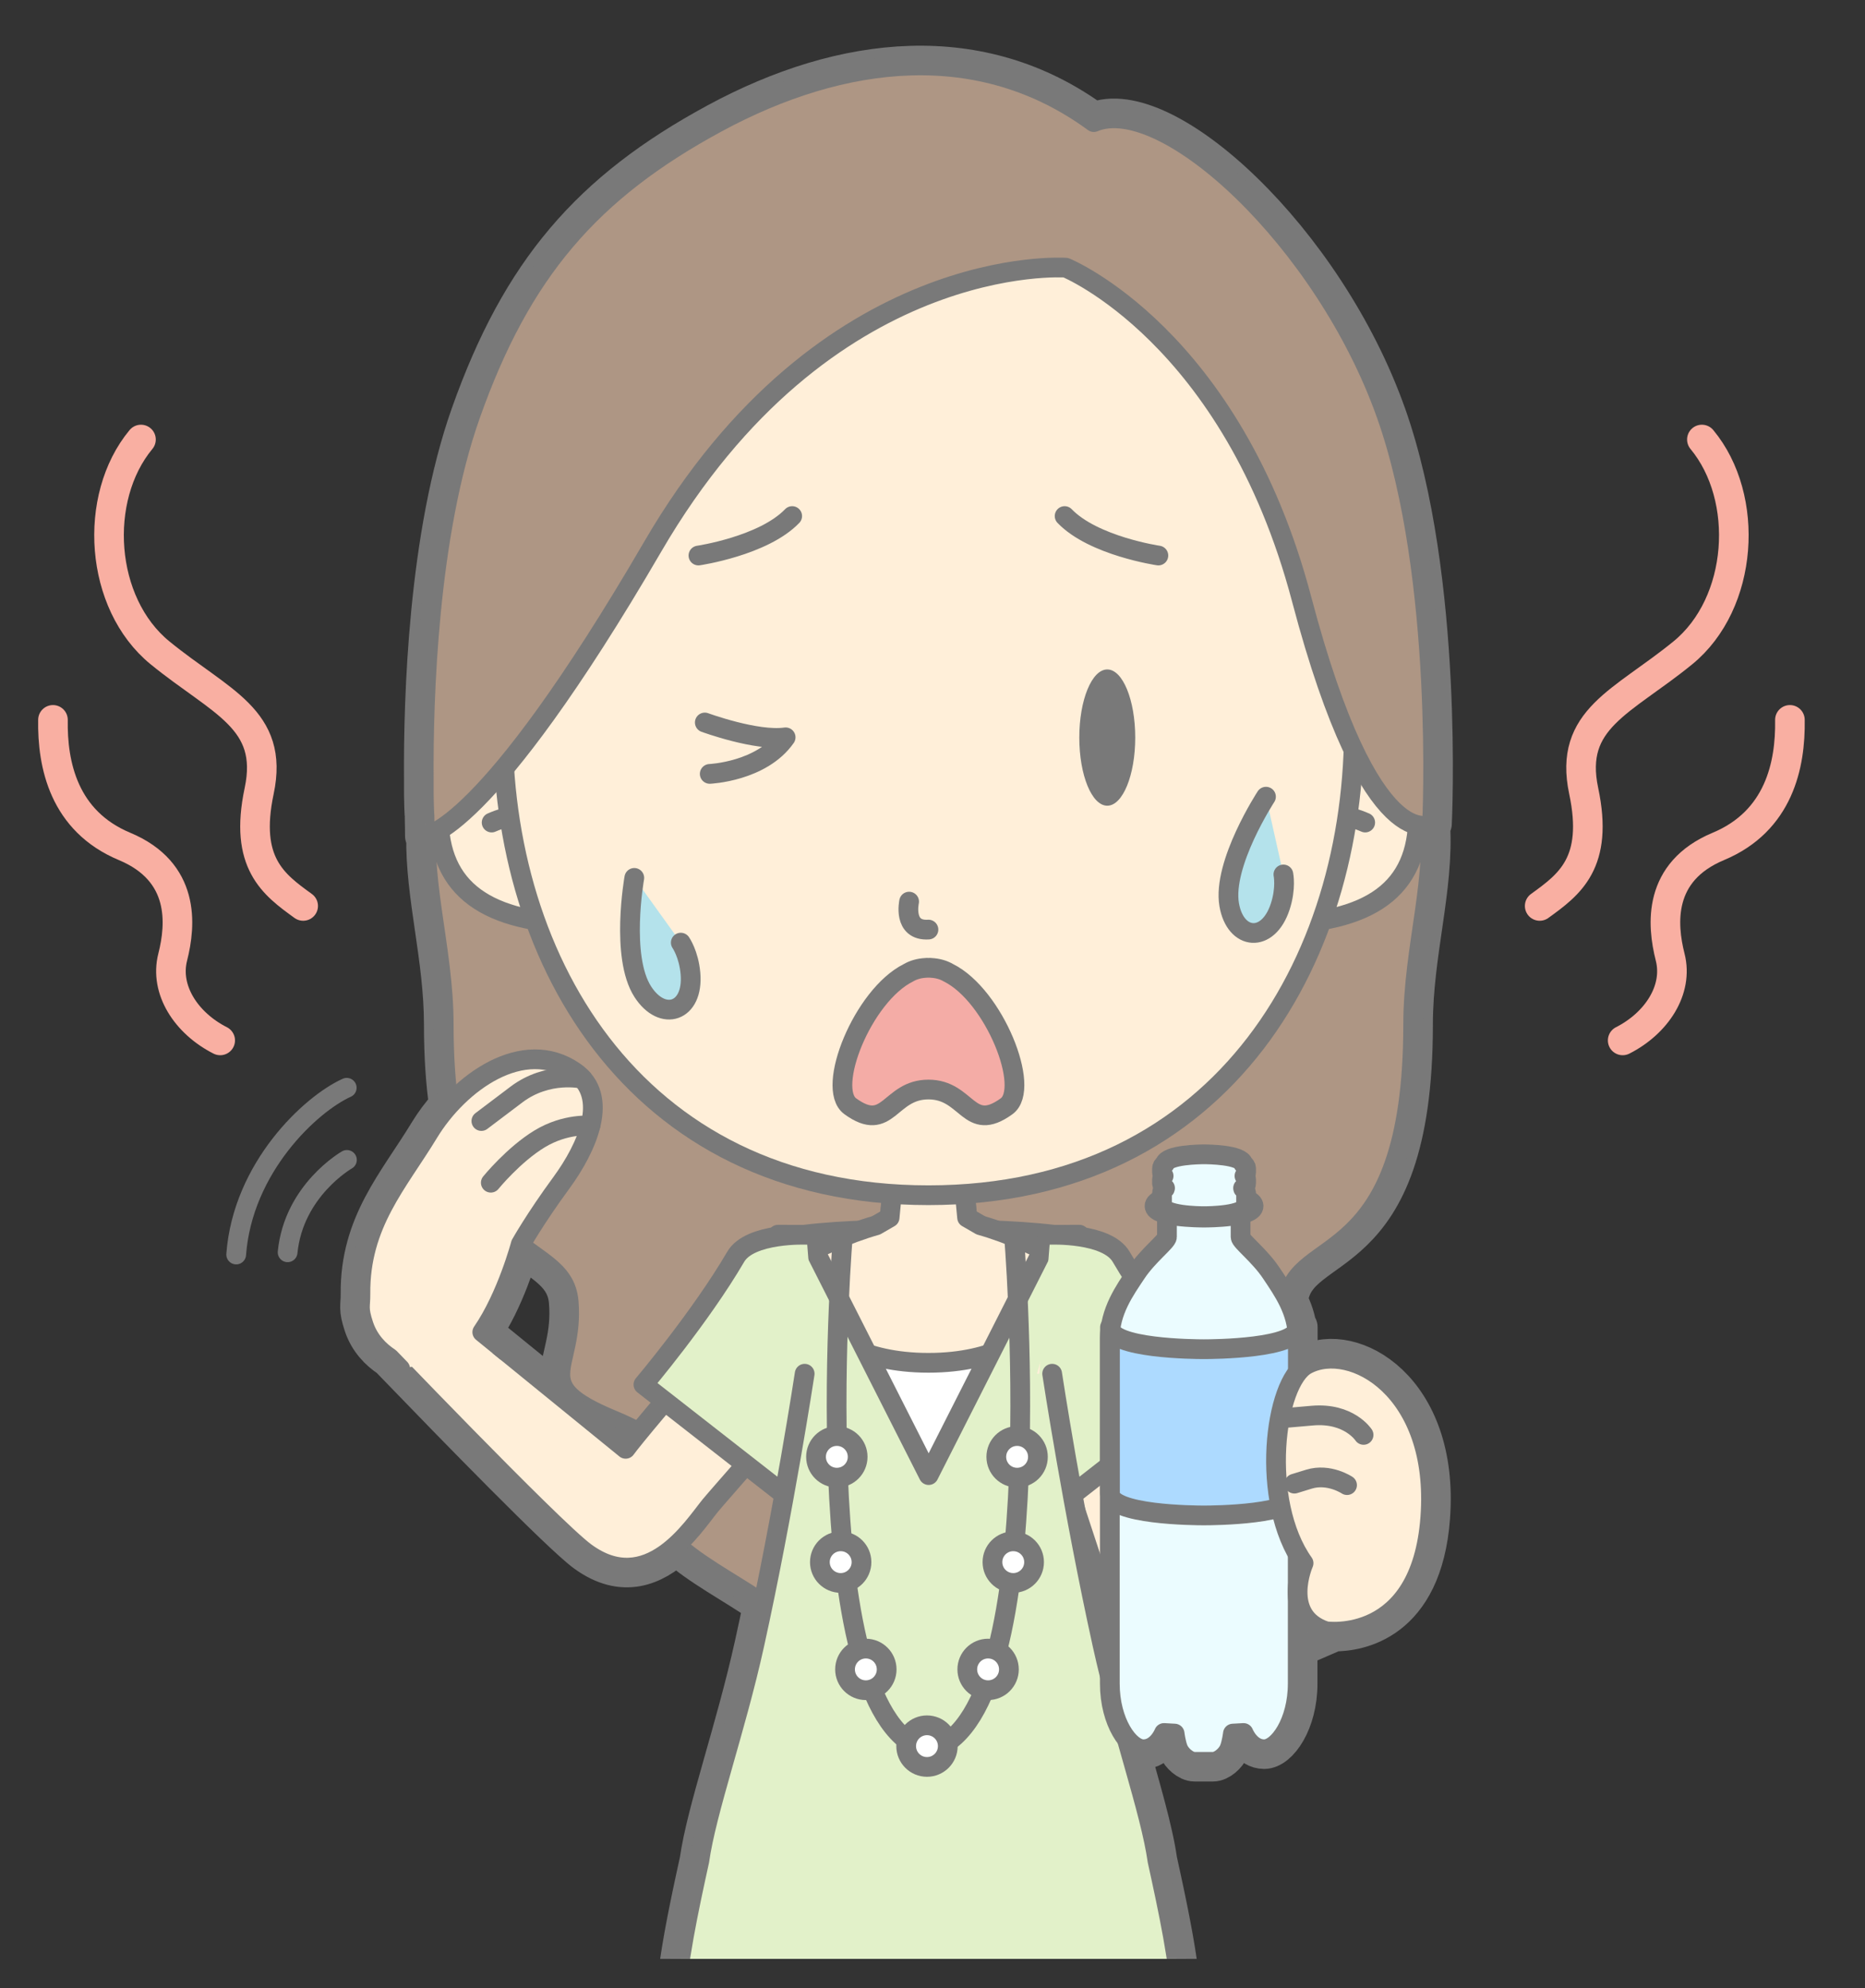 <?xml version="1.0" encoding="UTF-8"?>
<!DOCTYPE svg  PUBLIC '-//W3C//DTD SVG 1.1//EN'  'http://www.w3.org/Graphics/SVG/1.1/DTD/svg11.dtd'>
<svg version="1.1" viewBox="0 0 378 403" xmlns="http://www.w3.org/2000/svg">
<rect x="0" y="0" width="378" height="403" fill="#333333" stroke="none"/>
<defs>
<clipPath id="a">
<path d="m375.77 4.21v392.83h-373.55v-392.83h373.55z"/>
</clipPath>
</defs>
<g clip-path="url(#a)">
<path d="m263.77 316.15-0.745 0.228v-1.405c0.233 0.406 0.493 0.788 0.745 1.177m-40.305 17.255c-0.61-2.768-1.201-5.54-1.772-8.289 0.651-0.457 1.339-0.921 2.06-1.39l1.188 3.606v12.336c-0.517-2.074-1.013-4.164-1.476-6.263m-96.661-39.744-24.359-19.827h1e-3l-2.067-1.682-2.632-2.143c4.517-6.554 7.25-15.857 7.725-17.551 4.968 3.827 9.32 5.766 9.783 11.415 1.125 13.762-8.577 16.718 8.876 23.939 2.116 0.875 3.855 1.715 5.31 2.53-1.293 1.578-2.228 2.752-2.637 3.319m154.19-209.59c-12.5-35.316-45.009-65.317-59.31-59.322-22.93-16.807-50.654-13.783-76.344 0.111-25.689 13.894-39.75 30.277-49.99 59.211-8.625 24.365-9.57 57.692-9.467 73.647-0.041 4.905 0.141 7.69 0.15 7.689 0.035 1.009 0.062 4.046 0.062 4.046s0.082-1e-3 0.249-0.033c-0.213 12.205 3.585 24.668 3.585 38.289 0 6.327 0.378 11.735 1.04 16.381-1.566 1.743-2.96 3.619-4.121 5.53-6.241 10.282-13.937 18.467-13.8 32.651 0.024 2.538-0.502 2.842 0.652 6.311 1.031 3.099 3.144 5.243 5.263 6.635l2.108 2.179c10.62 11.009 32.527 33.531 37.574 37.242 7.615 5.601 13.875 2.704 18.466-1.494 4.296 4.111 12.258 8.26 17.541 11.97-0.571 2.749-1.162 5.521-1.772 8.289-3.764 17.068-9.721 33.688-11.135 43.745-0.119 0.541-0.238 1.084-0.357 1.629-0.051 0.239-0.104 0.479-0.156 0.719-0.071 0.327-0.142 0.653-0.213 0.98-0.057 0.27-0.116 0.537-0.174 0.807l-0.214 0.999c-0.052 0.246-0.104 0.491-0.157 0.737-0.112 0.534-0.225 1.069-0.336 1.603-0.052 0.251-0.103 0.5-0.155 0.751-0.065 0.318-0.131 0.635-0.195 0.954-0.059 0.282-0.115 0.565-0.172 0.847-0.059 0.292-0.116 0.583-0.174 0.874-0.057 0.289-0.114 0.577-0.17 0.865-0.059 0.304-0.117 0.608-0.176 0.912-0.088 0.463-0.174 0.923-0.259 1.383-0.057 0.308-0.115 0.616-0.17 0.923-0.053 0.29-0.104 0.578-0.155 0.866-0.047 0.269-0.093 0.539-0.14 0.807-0.05 0.291-0.1 0.581-0.148 0.871-0.044 0.266-0.087 0.53-0.13 0.793-0.046 0.288-0.093 0.578-0.138 0.864-0.075 0.482-0.148 0.961-0.217 1.435-0.041 0.281-0.078 0.557-0.117 0.835-0.035 0.25-0.07 0.501-0.103 0.749-0.038 0.285-0.073 0.569-0.108 0.852-0.03 0.236-0.059 0.47-0.086 0.705-0.033 0.283-0.067 0.564-0.097 0.844-0.025 0.232-0.048 0.462-0.071 0.692-0.049 0.481-0.093 0.956-0.132 1.425-0.019 0.227-0.039 0.457-0.056 0.681-0.019 0.266-0.035 0.526-0.051 0.788-0.014 0.212-0.027 0.425-0.037 0.636-0.014 0.26-0.026 0.518-0.036 0.773-7e-3 0.205-0.013 0.406-0.018 0.608-8e-3 0.252-0.016 0.505-0.018 0.752-3e-3 0.223-1e-3 0.44 0 0.658 1e-3 0.401 8e-3 0.793 0.021 1.179 6e-3 0.189 0.011 0.379 0.02 0.564 0.012 0.226 0.026 0.448 0.041 0.667 0.013 0.18 0.028 0.357 0.043 0.533 0.019 0.214 0.038 0.428 0.062 0.637 0.02 0.175 0.045 0.344 0.067 0.516 0.047 0.34 0.1 0.671 0.159 0.992 0.033 0.174 0.063 0.35 0.099 0.517 0.039 0.179 0.084 0.352 0.127 0.525 0.039 0.153 0.078 0.304 0.121 0.452 0.047 0.166 0.098 0.33 0.15 0.492 0.048 0.144 0.1 0.284 0.152 0.422 0.055 0.15 0.11 0.301 0.171 0.444 0.091 0.216 0.191 0.421 0.294 0.62 0.016 0.03 0.029 0.065 0.045 0.096-0.059 1.53 1.066 2.552 3.092 2.948 1e-3 0.062 1e-3 0.125 2e-3 0.187 0.405 22.279 3.894 116.47 4.525 133.4l2.589 87.568c-3.978 0.995-7.88 2.831-10.421 6.143-1.726 2.25-2.599 4.029-2.989 5.427-1e-3 1e-3 -6e-3 4e-3 -6e-3 4e-3 -2.994 5.432-0.71 7.689-0.71 7.689l28.875-0.25v-19.842s-0.012-1e-3 -0.015-2e-3l7.164-93.033 9.817-102.67h15.737l11.814 111.58 6.478 84.116c-3e-3 1e-3 -0.015 2e-3 -0.015 2e-3v19.842l28.875 0.25s2.283-2.257-0.711-7.689c0 0-5e-3 -3e-3 -6e-3 -4e-3 -0.389-1.398-1.262-3.177-2.988-5.427-2.542-3.313-6.444-5.149-10.424-6.143l6.461-218.38-0.717 0.577c0.025-1.17 0.045-2.24 0.062-3.17 1e-3 -0.062 1e-3 -0.125 2e-3 -0.187 2.026-0.396 3.151-1.418 3.092-2.948 0.016-0.031 0.029-0.066 0.045-0.096 0.103-0.199 0.203-0.404 0.294-0.62 0.061-0.143 0.116-0.294 0.171-0.444 0.052-0.138 0.104-0.278 0.152-0.422 0.052-0.162 0.103-0.326 0.15-0.492 0.043-0.148 0.082-0.299 0.121-0.452 0.043-0.173 0.088-0.346 0.127-0.525 0.036-0.167 0.066-0.343 0.099-0.517 0.059-0.321 0.112-0.652 0.159-0.992 0.022-0.172 0.047-0.341 0.067-0.516 0.024-0.209 0.043-0.423 0.062-0.637 0.015-0.176 0.03-0.353 0.043-0.533 0.015-0.219 0.029-0.441 0.041-0.667 9e-3 -0.185 0.014-0.375 0.02-0.564 0.013-0.386 0.02-0.778 0.021-1.179 1e-3 -0.218 3e-3 -0.435 0-0.658-2e-3 -0.247-0.01-0.5-0.018-0.752-5e-3 -0.202-0.011-0.403-0.018-0.608-0.01-0.255-0.022-0.513-0.036-0.773-0.01-0.211-0.023-0.424-0.037-0.636-0.016-0.262-0.032-0.522-0.051-0.788-0.017-0.224-0.037-0.454-0.056-0.681-0.039-0.469-0.083-0.944-0.132-1.425-0.023-0.23-0.046-0.46-0.071-0.692-0.03-0.28-0.064-0.561-0.097-0.844-0.027-0.235-0.056-0.469-0.086-0.705-0.035-0.283-0.07-0.568-0.108-0.854-0.032-0.243-0.067-0.488-0.101-0.734-0.051-0.365-0.102-0.733-0.157-1.102-0.058-0.392-0.116-0.784-0.179-1.18-0.045-0.286-0.091-0.576-0.138-0.865-0.043-0.263-0.086-0.527-0.13-0.793-0.048-0.29-0.098-0.58-0.148-0.871-0.047-0.268-0.093-0.538-0.14-0.807-0.051-0.288-0.102-0.576-0.155-0.866-0.055-0.307-0.113-0.615-0.17-0.923-0.085-0.46-0.171-0.92-0.259-1.383-0.059-0.304-0.117-0.608-0.176-0.912-0.056-0.288-0.113-0.576-0.17-0.865-0.058-0.291-0.115-0.582-0.174-0.874-0.056-0.282-0.113-0.565-0.172-0.847-0.064-0.319-0.13-0.636-0.195-0.954-0.052-0.251-0.103-0.5-0.155-0.751-0.111-0.534-0.224-1.069-0.336-1.603-0.053-0.246-0.105-0.491-0.157-0.737l-0.214-0.999c-0.058-0.27-0.117-0.537-0.174-0.807-0.071-0.327-0.142-0.653-0.213-0.98-0.052-0.24-0.105-0.48-0.156-0.719-0.119-0.545-0.238-1.088-0.357-1.629-0.873-6.206-3.476-14.916-6.226-24.684 1.103 1.344 2.312 2.096 3.375 2.096 2.865 0 4.175-3.302 4.175-3.302l2.151 0.121s0.236 1.909 0.715 3.103c0.478 1.193 2.03 2.626 3.342 2.626h3.701c1.313 0 2.865-1.433 3.343-2.626 0.478-1.194 0.715-3.103 0.715-3.103l2.151-0.121s1.309 3.302 4.175 3.302c2.864 0 6.808-5.451 6.808-13.329v-7.294l7.388-3.201c4.726 4e-3 17.907-1.909 19.483-23.158 1.923-25.949-16.01-35.854-25.066-30.991-0.628 0.336-1.223 0.864-1.778 1.547v-9.116c0 0.208-0.05 0.404-0.126 0.593-0.24-2.166-0.936-4.112-1.818-5.904 1.309-13.528 25.307-5.541 25.307-55.998 0-14.476 4.288-27.643 3.491-40.582 0.225-0.086 0.343-0.162 0.343-0.162s2.479-49.743-9.255-82.894" fill="#797979"/>
<path d="m263.77 316.15-0.745 0.228v-1.405c0.233 0.406 0.493 0.788 0.745 1.177zm-40.305 17.255c-0.61-2.768-1.201-5.54-1.772-8.289 0.651-0.457 1.339-0.921 2.06-1.39l1.188 3.606v12.336c-0.517-2.074-1.013-4.164-1.476-6.263zm-96.661-39.744-24.359-19.827h1e-3l-2.067-1.682-2.632-2.143c4.517-6.554 7.25-15.857 7.725-17.551 4.968 3.827 9.32 5.766 9.783 11.415 1.125 13.762-8.577 16.718 8.876 23.939 2.116 0.875 3.855 1.715 5.31 2.53-1.293 1.578-2.228 2.752-2.637 3.319zm154.19-209.59c-12.5-35.316-45.009-65.317-59.31-59.322-22.93-16.807-50.654-13.783-76.344 0.111-25.689 13.894-39.75 30.277-49.99 59.211-8.625 24.365-9.57 57.692-9.467 73.647-0.041 4.905 0.141 7.69 0.15 7.689 0.035 1.009 0.062 4.046 0.062 4.046s0.082-1e-3 0.249-0.033c-0.213 12.205 3.585 24.668 3.585 38.289 0 6.327 0.378 11.735 1.04 16.381-1.566 1.743-2.96 3.619-4.121 5.53-6.241 10.282-13.937 18.467-13.8 32.651 0.024 2.538-0.502 2.842 0.652 6.311 1.031 3.099 3.144 5.243 5.263 6.635l2.108 2.179c10.62 11.009 32.527 33.531 37.574 37.242 7.615 5.601 13.875 2.704 18.466-1.494 4.296 4.111 12.258 8.26 17.541 11.97-0.571 2.749-1.162 5.521-1.772 8.289-3.764 17.068-9.721 33.688-11.135 43.745-0.119 0.541-0.238 1.084-0.357 1.629-0.051 0.239-0.104 0.479-0.156 0.719-0.071 0.327-0.142 0.653-0.213 0.98-0.057 0.27-0.116 0.537-0.174 0.807l-0.214 0.999c-0.052 0.246-0.104 0.491-0.157 0.737-0.112 0.534-0.225 1.069-0.336 1.603-0.052 0.251-0.103 0.5-0.155 0.751-0.065 0.318-0.131 0.635-0.195 0.954-0.059 0.282-0.115 0.565-0.172 0.847-0.059 0.292-0.116 0.583-0.174 0.874-0.057 0.289-0.114 0.577-0.17 0.865-0.059 0.304-0.117 0.608-0.176 0.912-0.088 0.463-0.174 0.923-0.259 1.383-0.057 0.308-0.115 0.616-0.17 0.923-0.053 0.29-0.104 0.578-0.155 0.866-0.047 0.269-0.093 0.539-0.14 0.807-0.05 0.291-0.1 0.581-0.148 0.871-0.044 0.266-0.087 0.53-0.13 0.793-0.046 0.288-0.093 0.578-0.138 0.864-0.075 0.482-0.148 0.961-0.217 1.435-0.041 0.281-0.078 0.557-0.117 0.835-0.035 0.25-0.07 0.501-0.103 0.749-0.038 0.285-0.073 0.569-0.108 0.852-0.03 0.236-0.059 0.47-0.086 0.705-0.033 0.283-0.067 0.564-0.097 0.844-0.025 0.232-0.048 0.462-0.071 0.692-0.049 0.481-0.093 0.956-0.132 1.425-0.019 0.227-0.039 0.457-0.056 0.681-0.019 0.266-0.035 0.526-0.051 0.788-0.014 0.212-0.027 0.425-0.037 0.636-0.014 0.26-0.026 0.518-0.036 0.773-7e-3 0.205-0.013 0.406-0.018 0.608-8e-3 0.252-0.016 0.505-0.018 0.752-3e-3 0.223-1e-3 0.44 0 0.658 1e-3 0.401 8e-3 0.793 0.021 1.179 6e-3 0.189 0.011 0.379 0.02 0.564 0.012 0.226 0.026 0.448 0.041 0.667 0.013 0.18 0.028 0.357 0.043 0.533 0.019 0.214 0.038 0.428 0.062 0.637 0.02 0.175 0.045 0.344 0.067 0.516 0.047 0.34 0.1 0.671 0.159 0.992 0.033 0.174 0.063 0.35 0.099 0.517 0.039 0.179 0.084 0.352 0.127 0.525 0.039 0.153 0.078 0.304 0.121 0.452 0.047 0.166 0.098 0.33 0.15 0.492 0.048 0.144 0.1 0.284 0.152 0.422 0.055 0.15 0.11 0.301 0.171 0.444 0.091 0.216 0.191 0.421 0.294 0.62 0.016 0.03 0.029 0.065 0.045 0.096-0.059 1.53 1.066 2.552 3.092 2.948 1e-3 0.062 1e-3 0.125 2e-3 0.187 0.405 22.279 3.894 116.47 4.525 133.4l2.589 87.568c-3.978 0.995-7.88 2.831-10.421 6.143-1.726 2.25-2.599 4.029-2.989 5.427-1e-3 1e-3 -6e-3 4e-3 -6e-3 4e-3 -2.994 5.432-0.71 7.689-0.71 7.689l28.875-0.25v-19.842s-0.012-1e-3 -0.015-2e-3l7.164-93.033 9.817-102.67h15.737l11.814 111.58 6.478 84.116c-3e-3 1e-3 -0.015 2e-3 -0.015 2e-3v19.842l28.875 0.25s2.283-2.257-0.711-7.689c0 0-5e-3 -3e-3 -6e-3 -4e-3 -0.389-1.398-1.262-3.177-2.988-5.427-2.542-3.313-6.444-5.149-10.424-6.143l6.461-218.38-0.717 0.577c0.025-1.17 0.045-2.24 0.062-3.17 1e-3 -0.062 1e-3 -0.125 2e-3 -0.187 2.026-0.396 3.151-1.418 3.092-2.948 0.016-0.031 0.029-0.066 0.045-0.096 0.103-0.199 0.203-0.404 0.294-0.62 0.061-0.143 0.116-0.294 0.171-0.444 0.052-0.138 0.104-0.278 0.152-0.422 0.052-0.162 0.103-0.326 0.15-0.492 0.043-0.148 0.082-0.299 0.121-0.452 0.043-0.173 0.088-0.346 0.127-0.525 0.036-0.167 0.066-0.343 0.099-0.517 0.059-0.321 0.112-0.652 0.159-0.992 0.022-0.172 0.047-0.341 0.067-0.516 0.024-0.209 0.043-0.423 0.062-0.637 0.015-0.176 0.03-0.353 0.043-0.533 0.015-0.219 0.029-0.441 0.041-0.667 9e-3 -0.185 0.014-0.375 0.02-0.564 0.013-0.386 0.02-0.778 0.021-1.179 1e-3 -0.218 3e-3 -0.435 0-0.658-2e-3 -0.247-0.01-0.5-0.018-0.752-5e-3 -0.202-0.011-0.403-0.018-0.608-0.01-0.255-0.022-0.513-0.036-0.773-0.01-0.211-0.023-0.424-0.037-0.636-0.016-0.262-0.032-0.522-0.051-0.788-0.017-0.224-0.037-0.454-0.056-0.681-0.039-0.469-0.083-0.944-0.132-1.425-0.023-0.23-0.046-0.46-0.071-0.692-0.03-0.28-0.064-0.561-0.097-0.844-0.027-0.235-0.056-0.469-0.086-0.705-0.035-0.283-0.07-0.568-0.108-0.854-0.032-0.243-0.067-0.488-0.101-0.734-0.051-0.365-0.102-0.733-0.157-1.102-0.058-0.392-0.116-0.784-0.179-1.18-0.045-0.286-0.091-0.576-0.138-0.865-0.043-0.263-0.086-0.527-0.13-0.793-0.048-0.29-0.098-0.58-0.148-0.871-0.047-0.268-0.093-0.538-0.14-0.807-0.051-0.288-0.102-0.576-0.155-0.866-0.055-0.307-0.113-0.615-0.17-0.923-0.085-0.46-0.171-0.92-0.259-1.383-0.059-0.304-0.117-0.608-0.176-0.912-0.056-0.288-0.113-0.576-0.17-0.865-0.058-0.291-0.115-0.582-0.174-0.874-0.056-0.282-0.113-0.565-0.172-0.847-0.064-0.319-0.13-0.636-0.195-0.954-0.052-0.251-0.103-0.5-0.155-0.751-0.111-0.534-0.224-1.069-0.336-1.603-0.053-0.246-0.105-0.491-0.157-0.737l-0.214-0.999c-0.058-0.27-0.117-0.537-0.174-0.807-0.071-0.327-0.142-0.653-0.213-0.98-0.052-0.24-0.105-0.48-0.156-0.719-0.119-0.545-0.238-1.088-0.357-1.629-0.873-6.206-3.476-14.916-6.226-24.684 1.103 1.344 2.312 2.096 3.375 2.096 2.865 0 4.175-3.302 4.175-3.302l2.151 0.121s0.236 1.909 0.715 3.103c0.478 1.193 2.03 2.626 3.342 2.626h3.701c1.313 0 2.865-1.433 3.343-2.626 0.478-1.194 0.715-3.103 0.715-3.103l2.151-0.121s1.309 3.302 4.175 3.302c2.864 0 6.808-5.451 6.808-13.329v-7.294l7.388-3.201c4.726 4e-3 17.907-1.909 19.483-23.158 1.923-25.949-16.01-35.854-25.066-30.991-0.628 0.336-1.223 0.864-1.778 1.547v-9.116c0 0.208-0.05 0.404-0.126 0.593-0.24-2.166-0.936-4.112-1.818-5.904 1.309-13.528 25.307-5.541 25.307-55.998 0-14.476 4.288-27.643 3.491-40.582 0.225-0.086 0.343-0.162 0.343-0.162s2.479-49.743-9.255-82.894z" fill-opacity="0" stroke="#797979" stroke-linecap="round" stroke-linejoin="round" stroke-width="8"/>
<path d="m286.42 207.71c0-15.877 5.179-30.181 3.125-44.337-3.469-17.029-15.547-33.242-24.116-44.891-14.516-21.293-37.648-33.135-76.751-33.334v-0.01c-0.169 0-0.333 4e-3 -0.5 5e-3 -0.168-1e-3 -0.332-5e-3 -0.5-5e-3v0.01c-39.104 0.199-62.236 12.041-76.752 33.334-8.569 11.649-20.647 27.862-24.116 44.891-2.054 14.156 3.124 28.46 3.124 44.337 0 50.663 24.199 42.401 25.326 56.162 1.125 13.762-8.577 16.718 8.876 23.939 20.045 8.292 8.023 13.589 10.133 21.234 2.297 8.314 29.375 17.493 25.186 23.293-3.277 4.536 19.774 11.339 28.223 11.748v0.02c0.147 4e-3 0.325 0 0.5-3e-3 0.174 3e-3 0.352 7e-3 0.5 3e-3v-0.02c8.448-0.409 31.5-7.212 28.222-11.748-4.189-5.8 22.889-14.979 25.186-23.293 2.11-7.645-9.912-12.942 10.133-21.234 17.453-7.221 7.751-10.177 8.876-23.939 1.127-13.761 25.325-5.499 25.325-56.162" fill="#AE9684"/>
<path d="m286.42 207.71c0-15.877 5.179-30.181 3.125-44.337-3.469-17.029-15.547-33.242-24.116-44.891-14.516-21.293-37.648-33.135-76.751-33.334v-0.01c-0.169 0-0.333 4e-3 -0.5 5e-3 -0.168-1e-3 -0.332-5e-3 -0.5-5e-3v0.01c-39.104 0.199-62.236 12.041-76.752 33.334-8.569 11.649-20.647 27.862-24.116 44.891-2.054 14.156 3.124 28.46 3.124 44.337 0 50.663 24.199 42.401 25.326 56.162 1.125 13.762-8.577 16.718 8.876 23.939 20.045 8.292 8.023 13.589 10.133 21.234 2.297 8.314 29.375 17.493 25.186 23.293-3.277 4.536 19.774 11.339 28.223 11.748v0.02c0.147 4e-3 0.325 0 0.5-3e-3 0.174 3e-3 0.352 7e-3 0.5 3e-3v-0.02c8.448-0.409 31.5-7.212 28.222-11.748-4.189-5.8 22.889-14.979 25.186-23.293 2.11-7.645-9.912-12.942 10.133-21.234 17.453-7.221 7.751-10.177 8.876-23.939 1.127-13.761 25.325-5.499 25.325-56.162z" fill-opacity="0" stroke="#797979" stroke-linecap="round" stroke-linejoin="round" stroke-width="4"/>
<path d="m223.05 252.53c-3.876-2.102-14.148-2.892-22.538-3.179l-4.443-2.569-1.361-14.38-6.49-4.22-6.491 4.22-1.361 14.38-4.444 2.57c-8.388 0.287-18.652 1.077-22.526 3.178-0.342 0.186-1.421 2.486-1.421 2.486-0.064 6.707 11.131 31.201 11.131 31.201h50.235s11.194-24.494 11.13-31.201c0 0-1.078-2.3-1.421-2.486" fill="#FFEFD9"/>
<path d="m223.05 252.53c-3.876-2.102-14.148-2.892-22.538-3.179l-4.443-2.569-1.361-14.38-6.49-4.22-6.491 4.22-1.361 14.38-4.444 2.57c-8.388 0.287-18.652 1.077-22.526 3.178-0.342 0.186-1.421 2.486-1.421 2.486-0.064 6.707 11.131 31.201 11.131 31.201h50.235s11.194-24.494 11.13-31.201c0 0-1.078-2.3-1.421-2.486z" fill-opacity="0" stroke="#797979" stroke-linecap="round" stroke-linejoin="round" stroke-width="4"/>
<path d="m214.65 255.22c-3.632-2.265-10.006-5.205-15.945-6.874l-2.694-1.557-1.361-14.38-6.49-4.22-6.49 4.22-1.362 14.38-2.723 1.575c-5.923 1.671-12.266 4.598-15.886 6.856-5.376 3.354-5.233 4.629-5.233 4.629-0.065 6.707 5.102 24.209 5.102 24.209h53.213s5.167-17.502 5.102-24.209c0 0 0.143-1.275-5.233-4.629" fill="#FFEFD9"/>
<path d="m214.65 255.22c-3.632-2.265-10.006-5.205-15.945-6.874l-2.694-1.557-1.361-14.38-6.49-4.22-6.49 4.22-1.362 14.38-2.723 1.575c-5.923 1.671-12.266 4.598-15.886 6.856-5.376 3.354-5.233 4.629-5.233 4.629-0.065 6.707 5.102 24.209 5.102 24.209h53.213s5.167-17.502 5.102-24.209c0 0 0.143-1.275-5.233-4.629z" fill-opacity="0" stroke="#797979" stroke-linecap="round" stroke-linejoin="round" stroke-width="4"/>
<path d="m188.18 301.86c10.166 0.011 20.345-24.086 20.044-31.503 0 0-5.919 5.87-20.044 5.87-14.126 0-19.958-5.87-19.958-5.87-0.3 7.395 9.821 31.492 19.958 31.503" fill="#fff"/>
<path d="m188.18 301.86c10.166 0.011 20.345-24.086 20.044-31.503 0 0-5.919 5.87-20.044 5.87-14.126 0-19.958-5.87-19.958-5.87-0.3 7.395 9.821 31.492 19.958 31.503z" fill-opacity="0" stroke="#797979" stroke-linecap="round" stroke-linejoin="round" stroke-width="4"/>
<path d="m162.12 311.24h52.204l1.857-32.802 2.582-28.18-5.859 0.023-24.682 48.706-24.683-48.706-5.859-0.023 2.583 28.18z" fill="#E2F1C9"/>
<path d="m162.12 311.24h52.204l1.857-32.802 2.582-28.18-5.859 0.023-24.682 48.706-24.683-48.706-5.859-0.023 2.583 28.18 1.857 32.802z" fill-opacity="0" stroke="#797979" stroke-linecap="round" stroke-linejoin="round" stroke-width="4"/>
<path d="m161.7 255.22c-3.673 1.021-32.02 34.457-34.893 38.443l-35.251-28.693-16.297 6.38s36.665 38.347 43.389 43.292c12.712 9.349 21.653-4.974 25.346-9.516 1.381-1.699 17.725-20.19 20.866-24.052" fill="#FFEFD9"/>
<path d="m161.7 255.22c-3.673 1.021-32.02 34.457-34.893 38.443l-35.251-28.693-16.297 6.38s36.665 38.347 43.389 43.292c12.712 9.349 21.653-4.974 25.346-9.516 1.381-1.699 17.725-20.19 20.866-24.052" fill-opacity="0" stroke="#797979" stroke-linecap="round" stroke-linejoin="round" stroke-width="4"/>
<path d="m240.87 343.54-7.269-18.173 31.722-9.693 13.872 11.256z" fill="#FFEFD9"/>
<path d="m240.87 343.54-7.269-18.173 31.722-9.693 13.872 11.256-38.325 16.61z" fill-opacity="0" stroke="#797979" stroke-linecap="round" stroke-linejoin="round" stroke-width="4"/>
<path d="m209.55 280.6 16.538 50.196s2.124 7.645 10.469 7.645c3.788 0 9.717-7 9.717-7-5.441-20.368-23.228-71.963-28.495-74.888l-1.149-0.517" fill="#FFEFD9"/>
<path d="m209.55 280.6 16.538 50.196s2.124 7.645 10.469 7.645c3.788 0 9.717-7 9.717-7-5.441-20.368-23.228-71.963-28.495-74.888l-1.149-0.517" fill-opacity="0" stroke="#797979" stroke-linecap="round" stroke-linejoin="round" stroke-width="4"/>
<path d="m212.9 250.28s11.459-0.469 14.336 4.459c7.125 12.203 18.704 25.901 18.704 25.901l-29.568 23.099-5.953-22.467" fill="#E2F1C9"/>
<path d="m212.9 250.28s11.459-0.469 14.336 4.459c7.125 12.203 18.704 25.901 18.704 25.901l-29.568 23.099-5.953-22.467" fill-opacity="0" stroke="#797979" stroke-linecap="round" stroke-linejoin="round" stroke-width="4"/>
<path d="m163.45 250.28s-11.459-0.469-14.336 4.459c-7.125 12.203-18.704 25.901-18.704 25.901l29.568 23.099 5.953-22.467" fill="#E2F1C9"/>
<path d="m163.45 250.28s-11.459-0.469-14.336 4.459c-7.125 12.203-18.704 25.901-18.704 25.901l29.568 23.099 5.953-22.467" fill-opacity="0" stroke="#797979" stroke-linecap="round" stroke-linejoin="round" stroke-width="4"/>
<path d="m230.38 378.98-42.206-0.738-42.207 0.738s-4.938 17.078-4.491 41.582c0.446 24.504 4.622 136.02 4.622 136.02h23.537l10.67-111.58h15.737l11.814 111.58h23.718s2.851-111.52 3.297-136.02c0.447-24.504-4.491-41.582-4.491-41.582" fill="#797979"/>
<path d="m230.38 378.98-42.206-0.738-42.207 0.738s-4.938 17.078-4.491 41.582c0.446 24.504 4.622 136.02 4.622 136.02h23.537l10.67-111.58h15.737l11.814 111.58h23.718s2.851-111.52 3.297-136.02c0.447-24.504-4.491-41.582-4.491-41.582z" fill-opacity="0" stroke="#797979" stroke-linecap="round" stroke-linejoin="round" stroke-width="4"/>
<path d="m234.6 377.15c-1.414-10.057-7.371-26.677-11.135-43.745-5.998-27.192-10.212-54.969-10.212-54.969h-10.641l-14.439 26.301-14.44-26.301h-10.641s-4.214 27.777-10.212 54.969c-3.764 17.068-9.721 33.688-11.135 43.745-3.439 15.674-7.112 33.256-3.364 40.272-0.078 1.994 1.839 3.136 5.166 3.136h89.251c3.327 0 5.244-1.142 5.166-3.136 3.748-7.016 0.075-24.598-3.364-40.272" fill="#E2F1C9"/>
<path d="m163.09 278.44s-4.214 27.777-10.212 54.969c-3.764 17.068-9.721 33.688-11.135 43.745-4.416 20.127-9.222 43.408 1.802 43.408h14.5 65.75 9.001c11.024 0 6.218-23.281 1.802-43.408-1.414-10.057-7.371-26.677-11.135-43.745-5.998-27.192-10.212-54.969-10.212-54.969" fill-opacity="0" stroke="#797979" stroke-linecap="round" stroke-linejoin="round" stroke-width="4"/>
<path d="m170.89 249.71s-8.191 96.4 16.142 104.78" fill-opacity="0" stroke="#797979" stroke-linecap="round" stroke-linejoin="round" stroke-width="4"/>
<path d="m179.71 338.37c0 2.33-1.889 4.219-4.219 4.219s-4.219-1.889-4.219-4.219 1.889-4.219 4.219-4.219 4.219 1.889 4.219 4.219" fill="#fff"/>
<path d="m179.71 338.37c0 2.33-1.889 4.219-4.219 4.219s-4.219-1.889-4.219-4.219 1.889-4.219 4.219-4.219 4.219 1.889 4.219 4.219z" fill-opacity="0" stroke="#797979" stroke-linecap="round" stroke-linejoin="round" stroke-width="4"/>
<path d="m174.61 316.63c0 2.33-1.888 4.218-4.218 4.218-2.331 0-4.218-1.888-4.218-4.218 0-2.331 1.887-4.219 4.218-4.219 2.33 0 4.218 1.888 4.218 4.219" fill="#fff"/>
<path d="m174.61 316.63c0 2.33-1.888 4.218-4.218 4.218-2.331 0-4.218-1.888-4.218-4.218 0-2.331 1.887-4.219 4.218-4.219 2.33 0 4.218 1.888 4.218 4.219z" fill-opacity="0" stroke="#797979" stroke-linecap="round" stroke-linejoin="round" stroke-width="4"/>
<path d="m173.83 295.29c0 2.33-1.889 4.219-4.219 4.219s-4.219-1.889-4.219-4.219 1.889-4.219 4.219-4.219 4.219 1.889 4.219 4.219" fill="#fff"/>
<path d="m173.83 295.29c0 2.33-1.889 4.219-4.219 4.219s-4.219-1.889-4.219-4.219 1.889-4.219 4.219-4.219 4.219 1.889 4.219 4.219z" fill-opacity="0" stroke="#797979" stroke-linecap="round" stroke-linejoin="round" stroke-width="4"/>
<path d="m205.46 249.71s8.191 96.4-16.142 104.78" fill-opacity="0" stroke="#797979" stroke-linecap="round" stroke-linejoin="round" stroke-width="4"/>
<path d="m196.05 338.37c0 2.33 1.889 4.219 4.219 4.219s4.219-1.889 4.219-4.219-1.889-4.219-4.219-4.219-4.219 1.889-4.219 4.219" fill="#fff"/>
<path d="m196.05 338.37c0 2.33 1.889 4.219 4.219 4.219s4.219-1.889 4.219-4.219-1.889-4.219-4.219-4.219-4.219 1.889-4.219 4.219z" fill-opacity="0" stroke="#797979" stroke-linecap="round" stroke-linejoin="round" stroke-width="4"/>
<path d="m201.15 316.63c0 2.33 1.888 4.218 4.218 4.218 2.331 0 4.219-1.888 4.219-4.218 0-2.331-1.888-4.219-4.219-4.219-2.33 0-4.218 1.888-4.218 4.219" fill="#fff"/>
<path d="m201.15 316.63c0 2.33 1.888 4.218 4.218 4.218 2.331 0 4.219-1.888 4.219-4.218 0-2.331-1.888-4.219-4.219-4.219-2.33 0-4.218 1.888-4.218 4.219z" fill-opacity="0" stroke="#797979" stroke-linecap="round" stroke-linejoin="round" stroke-width="4"/>
<path d="m201.93 295.29c0 2.33 1.889 4.219 4.219 4.219s4.219-1.889 4.219-4.219-1.889-4.219-4.219-4.219-4.219 1.889-4.219 4.219" fill="#fff"/>
<path d="m201.93 295.29c0 2.33 1.889 4.219 4.219 4.219s4.219-1.889 4.219-4.219-1.889-4.219-4.219-4.219-4.219 1.889-4.219 4.219z" fill-opacity="0" stroke="#797979" stroke-linecap="round" stroke-linejoin="round" stroke-width="4"/>
<path d="m192.1 353.92c0 2.33-1.888 4.218-4.218 4.218-2.331 0-4.219-1.888-4.219-4.218s1.888-4.219 4.219-4.219c2.33 0 4.218 1.889 4.218 4.219" fill="#fff"/>
<path d="m192.1 353.92c0 2.33-1.888 4.218-4.218 4.218-2.331 0-4.219-1.888-4.219-4.218s1.888-4.219 4.219-4.219c2.33 0 4.218 1.889 4.218 4.219z" fill-opacity="0" stroke="#797979" stroke-linecap="round" stroke-linejoin="round" stroke-width="4"/>
<path d="m117.06 145.7s-28.141-5.809-28.141 19.636c0 14.966 9.687 21.762 29.605 22.047" fill="#FFEFD9"/>
<path d="m117.06 145.7s-28.141-5.809-28.141 19.636c0 14.966 9.687 21.762 29.605 22.047" fill-opacity="0" stroke="#797979" stroke-linecap="round" stroke-linejoin="round" stroke-width="4"/>
<path d="m99.646 166.72s3.689-1.704 7.204-1.682" fill="#FFEFD9"/>
<path d="m99.646 166.72s3.689-1.704 7.204-1.682" fill-opacity="0" stroke="#797979" stroke-linecap="round" stroke-linejoin="round" stroke-width="4"/>
<path d="m259.28 145.7s28.142-5.809 28.142 19.636c0 14.966-9.689 21.762-29.607 22.047" fill="#FFEFD9"/>
<path d="m259.28 145.7s28.142-5.809 28.142 19.636c0 14.966-9.689 21.762-29.607 22.047" fill-opacity="0" stroke="#797979" stroke-linecap="round" stroke-linejoin="round" stroke-width="4"/>
<path d="m276.7 166.72s-3.69-1.704-7.205-1.682" fill="#FFEFD9"/>
<path d="m276.7 166.72s-3.69-1.704-7.205-1.682" fill-opacity="0" stroke="#797979" stroke-linecap="round" stroke-linejoin="round" stroke-width="4"/>
<path d="m188.17 242.26c-120.76 0-109.08-196.95 0-196.95s120.76 196.95 0 196.95" fill="#FFEFD9"/>
<path d="m188.17 242.26c-120.76 0-109.08-196.95 0-196.95s120.76 196.95 0 196.95z" fill-opacity="0" stroke="#797979" stroke-linecap="round" stroke-linejoin="round" stroke-width="4"/>
<path d="m281 84.072c-12.5-35.316-45.009-65.317-59.31-59.322-22.93-16.807-50.654-13.783-76.344 0.111-25.689 13.894-39.75 30.277-49.99 59.211-8.625 24.365-9.57 57.692-9.467 73.647-0.041 4.905 0.141 7.69 0.15 7.689 0.035 1.009 0.062 4.046 0.062 4.046s12.066-0.027 46.204-58.668c34.948-60.03 83.716-56.531 83.716-56.531s33.691 13.739 47.792 67.17c14.103 53.432 26.442 45.541 26.442 45.541s2.479-49.743-9.255-82.894" fill="#AE9684"/>
<path d="m281 84.072c-12.5-35.316-45.009-65.317-59.31-59.322-22.93-16.807-50.654-13.783-76.344 0.111-25.689 13.894-39.75 30.277-49.99 59.211-8.625 24.365-9.57 57.692-9.467 73.647-0.041 4.905 0.141 7.69 0.15 7.689 0.035 1.009 0.062 4.046 0.062 4.046s12.066-0.027 46.204-58.668c34.948-60.03 83.716-56.531 83.716-56.531s33.691 13.739 47.792 67.17c14.103 53.432 26.442 45.541 26.442 45.541s2.479-49.743-9.255-82.894z" fill-opacity="0" stroke="#797979" stroke-linecap="round" stroke-linejoin="round" stroke-width="4"/>
<path d="m184.26 182.75s-1.333 6 3.919 5.667" fill-opacity="0" stroke="#797979" stroke-linecap="round" stroke-linejoin="round" stroke-width="4"/>
<path d="m192.25 197.18c-0.989-0.582-2.179-0.937-3.594-1.004-0.048-3e-3 -0.096-0.012-0.143-0.014-0.117-4e-3 -0.222 6e-3 -0.336 6e-3 -0.115 0-0.22-0.01-0.337-6e-3 -0.047 2e-3 -0.095 0.011-0.143 0.014-1.415 0.067-2.605 0.422-3.594 1.004-9.232 4.595-16.775 23.423-11.763 27.054 7.73 5.602 7.887-3.397 15.837-3.397 7.949 0 8.106 8.999 15.836 3.397 5.012-3.631-2.531-22.459-11.763-27.054" fill="#F4ACA6"/>
<path d="m192.25 197.18c-0.989-0.582-2.179-0.937-3.594-1.004-0.048-3e-3 -0.096-0.012-0.143-0.014-0.117-4e-3 -0.222 6e-3 -0.336 6e-3 -0.115 0-0.22-0.01-0.337-6e-3 -0.047 2e-3 -0.095 0.011-0.143 0.014-1.415 0.067-2.605 0.422-3.594 1.004-9.232 4.595-16.775 23.423-11.763 27.054 7.73 5.602 7.887-3.397 15.837-3.397 7.949 0 8.106 8.999 15.836 3.397 5.012-3.631-2.531-22.459-11.763-27.054z" fill-opacity="0" stroke="#797979" stroke-linecap="round" stroke-linejoin="round" stroke-width="4"/>
<path d="m230.09 149.5c0 7.627-2.537 13.809-5.668 13.809s-5.668-6.182-5.668-13.809 2.537-13.809 5.668-13.809 5.668 6.182 5.668 13.809" fill="#797979"/>
<path d="m143.85 156.86s10.516-0.449 15.383-7.412c-5.883 0.85-16.383-3.006-16.383-3.006" fill-opacity="0" stroke="#797979" stroke-linecap="round" stroke-linejoin="round" stroke-width="4"/>
<path d="m128.56 177.94s-2.846 15.986 1.721 23.073c3.984 6.183 10.346 4.157 9.662-3.707-0.342-3.934-1.96-6.244-1.96-6.244" fill="#B4E2EB"/>
<path d="m128.56 177.94s-2.846 15.986 1.721 23.073c3.984 6.183 10.346 4.157 9.662-3.707-0.342-3.934-1.96-6.244-1.96-6.244" fill-opacity="0" stroke="#797979" stroke-linecap="round" stroke-linejoin="round" stroke-width="4"/>
<path d="m256.59 161.48s-8.88 13.594-7.454 21.904c1.246 7.249 7.892 7.877 10.342 0.373 1.227-3.754 0.643-6.513 0.643-6.513" fill="#B4E2EB"/>
<path d="m256.59 161.48s-8.88 13.594-7.454 21.904c1.246 7.249 7.892 7.877 10.342 0.373 1.227-3.754 0.643-6.513 0.643-6.513" fill-opacity="0" stroke="#797979" stroke-linecap="round" stroke-linejoin="round" stroke-width="4"/>
<path d="m141.56 112.6s13.167-1.935 19-8" fill-opacity="0" stroke="#797979" stroke-linecap="round" stroke-linejoin="round" stroke-width="4"/>
<path d="m234.78 112.6s-13.167-1.935-19-8" fill-opacity="0" stroke="#797979" stroke-linecap="round" stroke-linejoin="round" stroke-width="4"/>
<path d="m81.104 277.43-2.139-2.21c-2.119-1.392-4.232-3.536-5.263-6.635-1.154-3.469-0.628-3.773-0.652-6.311-0.137-14.184 7.559-22.369 13.8-32.651 6.246-10.285 19.234-19.553 29.611-12.372 7.176 4.965 2.614 15.278-2.714 22.539-5.328 7.267-8.198 12.398-8.198 12.398s-2.813 10.586-7.8 17.823l4.699 3.824" fill="#FFEFD9"/>
<path d="m81.104 277.43-2.139-2.21c-2.119-1.392-4.232-3.536-5.263-6.635-1.154-3.469-0.628-3.773-0.652-6.311-0.137-14.184 7.559-22.369 13.8-32.651 6.246-10.285 19.234-19.553 29.611-12.372 7.176 4.965 2.614 15.278-2.714 22.539-5.328 7.267-8.198 12.398-8.198 12.398s-2.813 10.586-7.8 17.823l4.699 3.824" fill-opacity="0" stroke="#797979" stroke-linecap="round" stroke-linejoin="round" stroke-width="4"/>
<path d="m119.67 228.15s-5.007-0.514-10.286 2.681c-5.275 3.194-9.907 8.892-9.907 8.892" fill="#FFEFD9"/>
<path d="m119.67 228.15s-5.007-0.514-10.286 2.681c-5.275 3.194-9.907 8.892-9.907 8.892" fill-opacity="0" stroke="#797979" stroke-linecap="round" stroke-linejoin="round" stroke-width="4"/>
<path d="m118.06 218.66s-6.979-1.632-13.368 3.176c-5.459 4.109-7.126 5.386-7.126 5.386" fill="#FFEFD9"/>
<path d="m118.06 218.66s-6.979-1.632-13.368 3.176c-5.459 4.109-7.126 5.386-7.126 5.386" fill-opacity="0" stroke="#797979" stroke-linecap="round" stroke-linejoin="round" stroke-width="4"/>
<path d="m257.65 258.02c-2.387-3.582-6.207-6.447-6.207-7.284v-5.388h-14.924v5.388c0 0.837-3.82 3.702-6.209 7.284-2.387 3.581-5.371 7.759-5.371 13.252v69.959c0 7.878 3.942 13.329 6.808 13.329 2.865 0 4.175-3.302 4.175-3.302l2.151 0.121s0.236 1.909 0.715 3.103c0.478 1.193 2.03 2.626 3.342 2.626h3.701c1.313 0 2.865-1.433 3.343-2.626 0.478-1.194 0.715-3.103 0.715-3.103l2.151-0.121s1.309 3.302 4.175 3.302c2.864 0 6.808-5.451 6.808-13.329v-69.959c0-5.493-2.985-9.671-5.373-13.252" fill="#EBFCFF"/>
<path d="m257.65 258.02c-2.387-3.582-6.207-6.447-6.207-7.284v-5.388h-14.924v5.388c0 0.837-3.82 3.702-6.209 7.284-2.387 3.581-5.371 7.759-5.371 13.252v69.959c0 7.878 3.942 13.329 6.808 13.329 2.865 0 4.175-3.302 4.175-3.302l2.151 0.121s0.236 1.909 0.715 3.103c0.478 1.193 2.03 2.626 3.342 2.626h3.701c1.313 0 2.865-1.433 3.343-2.626 0.478-1.194 0.715-3.103 0.715-3.103l2.151-0.121s1.309 3.302 4.175 3.302c2.864 0 6.808-5.451 6.808-13.329v-69.959c0-5.493-2.985-9.671-5.373-13.252z" fill-opacity="0" stroke="#797979" stroke-linecap="round" stroke-linejoin="round" stroke-width="4"/>
<path d="m244.04 242.1c-1.029 0-10.036 0.065-10.036 2.347 0 2.281 9.007 2.347 10.036 2.347 1.026 0 10.035-0.066 10.035-2.347 0-2.282-9.009-2.347-10.035-2.347" fill="#fff"/>
<path d="m244.04 242.1c-1.029 0-10.036 0.065-10.036 2.347 0 2.281 9.007 2.347 10.036 2.347 1.026 0 10.035-0.066 10.035-2.347 0-2.282-9.009-2.347-10.035-2.347z" fill-opacity="0" stroke="#797979" stroke-linecap="round" stroke-linejoin="round" stroke-width="4"/>
<path d="m252.56 236.85c0-0.366-0.21-0.673-0.559-0.93-0.438-1.892-7.172-1.948-7.961-1.948-0.792 0-7.526 0.056-7.963 1.948-0.35 0.257-0.562 0.564-0.562 0.93v0.768c0 0.277 0.12 0.519 0.329 0.734-0.209 0.214-0.329 0.457-0.329 0.735v0.768c0 0.381 0.238 0.695 0.615 0.96-0.012 0.027-0.011 0.06-0.021 0.09-0.362 0.262-0.594 0.57-0.594 0.943v2.368c0 2.225 7.652 2.289 8.525 2.289 0.872 0 8.52-0.064 8.52-2.289v-2.368c0-0.373-0.229-0.681-0.593-0.943-8e-3 -0.03-8e-3 -0.063-0.019-0.09 0.376-0.265 0.612-0.578 0.612-0.96v-0.768c0-0.278-0.118-0.521-0.329-0.735 0.211-0.215 0.329-0.457 0.329-0.734z" fill="#EBFCFF"/>
<path d="m252.56 236.85c0-0.366-0.21-0.673-0.559-0.93-0.438-1.892-7.172-1.948-7.961-1.948-0.792 0-7.526 0.056-7.963 1.948-0.35 0.257-0.562 0.564-0.562 0.93v0.768c0 0.277 0.12 0.519 0.329 0.734-0.209 0.214-0.329 0.457-0.329 0.735v0.768c0 0.381 0.238 0.695 0.615 0.96-0.012 0.027-0.011 0.06-0.021 0.09-0.362 0.262-0.594 0.57-0.594 0.943v2.368c0 2.225 7.652 2.289 8.525 2.289 0.872 0 8.52-0.064 8.52-2.289v-2.368c0-0.373-0.229-0.681-0.593-0.943-8e-3 -0.03-8e-3 -0.063-0.019-0.09 0.376-0.265 0.612-0.578 0.612-0.96v-0.768c0-0.278-0.118-0.521-0.329-0.735 0.211-0.215 0.329-0.457 0.329-0.734v-0.768z" fill-opacity="0" stroke="#797979" stroke-linecap="round" stroke-linejoin="round" stroke-width="4"/>
<path d="m244.01 273.47c-1.948 0-19.041-0.123-19.041-4.453v33.694c0 4.329 17.093 4.453 19.041 4.453 1.952 0 19.043-0.124 19.043-4.453v-33.694c0 4.33-17.091 4.453-19.043 4.453" fill="#ADDAFF"/>
<path d="m244.01 273.47c-1.948 0-19.041-0.123-19.041-4.453v33.694c0 4.329 17.093 4.453 19.041 4.453 1.952 0 19.043-0.124 19.043-4.453v-33.694c0 4.33-17.091 4.453-19.043 4.453z" fill-opacity="0" stroke="#797979" stroke-linecap="round" stroke-linejoin="round" stroke-width="4"/>
<path d="m268.73 330.64s19.242 2.887 21.167-23.063c1.923-25.949-16.01-35.854-25.066-30.991-6.591 3.538-9.55 27.703-0.622 40.253 0 0-4.741 10.742 4.521 13.801" fill="#FFEFD9"/>
<path d="m268.73 330.64s19.242 2.887 21.167-23.063c1.923-25.949-16.01-35.854-25.066-30.991-6.591 3.538-9.55 27.703-0.622 40.253 0 0-4.741 10.742 4.521 13.801z" fill-opacity="0" stroke="#797979" stroke-linecap="round" stroke-linejoin="round" stroke-width="4"/>
<path d="m273.02 301.02s-3.656-2.457-7.715-1.207c-6.673 2.053 0 0 0 0" fill="#8D96A5"/>
<path d="m273.02 301.02s-3.656-2.457-7.715-1.207c-6.673 2.053 0 0 0 0" fill-opacity="0" stroke="#797979" stroke-linecap="round" stroke-linejoin="round" stroke-width="4"/>
<path d="m276.37 290.84s-2.949-4.557-10.402-3.908c-11.599 1.011 0 0 0 0" fill="#8D96A5"/>
<path d="m276.37 290.84s-2.949-4.557-10.402-3.908c-11.599 1.011 0 0 0 0" fill-opacity="0" stroke="#797979" stroke-linecap="round" stroke-linejoin="round" stroke-width="4"/>
<path d="m70.314 235.1s-10.775 6.138-12.019 18.726" fill-opacity="0" stroke="#797979" stroke-linecap="round" stroke-linejoin="round" stroke-width="4"/>
<path d="m70.276 220.48c-7.316 3.302-21.084 16.135-22.406 33.799" fill-opacity="0" stroke="#797979" stroke-linecap="round" stroke-linejoin="round" stroke-width="4"/>
<path d="m28.573 89.086c-9.806 11.818-8.437 33.203 3.856 43.238 12.293 10.034 23.196 13.365 20.1 27.988-3.097 14.621 2.91 18.969 8.918 23.317" fill-opacity="0" stroke="#F9AFA2" stroke-linecap="round" stroke-linejoin="round" stroke-width="6"/>
<path d="m10.735 145.91c-0.152 9.118 2.21 20.513 14.509 25.651 12.299 5.14 11.445 15.803 9.759 22.444-1.688 6.641 2.778 13.405 9.626 16.878" fill-opacity="0" stroke="#F9AFA2" stroke-linecap="round" stroke-linejoin="round" stroke-width="6"/>
<path d="m344.94 89.086c9.806 11.818 8.437 33.203-3.856 43.238-12.293 10.034-23.196 13.365-20.1 27.988 3.097 14.621-2.91 18.969-8.918 23.317" fill-opacity="0" stroke="#F9AFA2" stroke-linecap="round" stroke-linejoin="round" stroke-width="6"/>
<path d="m362.78 145.91c0.152 9.118-2.21 20.513-14.509 25.651-12.299 5.14-11.445 15.803-9.759 22.444 1.688 6.641-2.778 13.405-9.626 16.878" fill-opacity="0" stroke="#F9AFA2" stroke-linecap="round" stroke-linejoin="round" stroke-width="6"/>
</g>
</svg>

